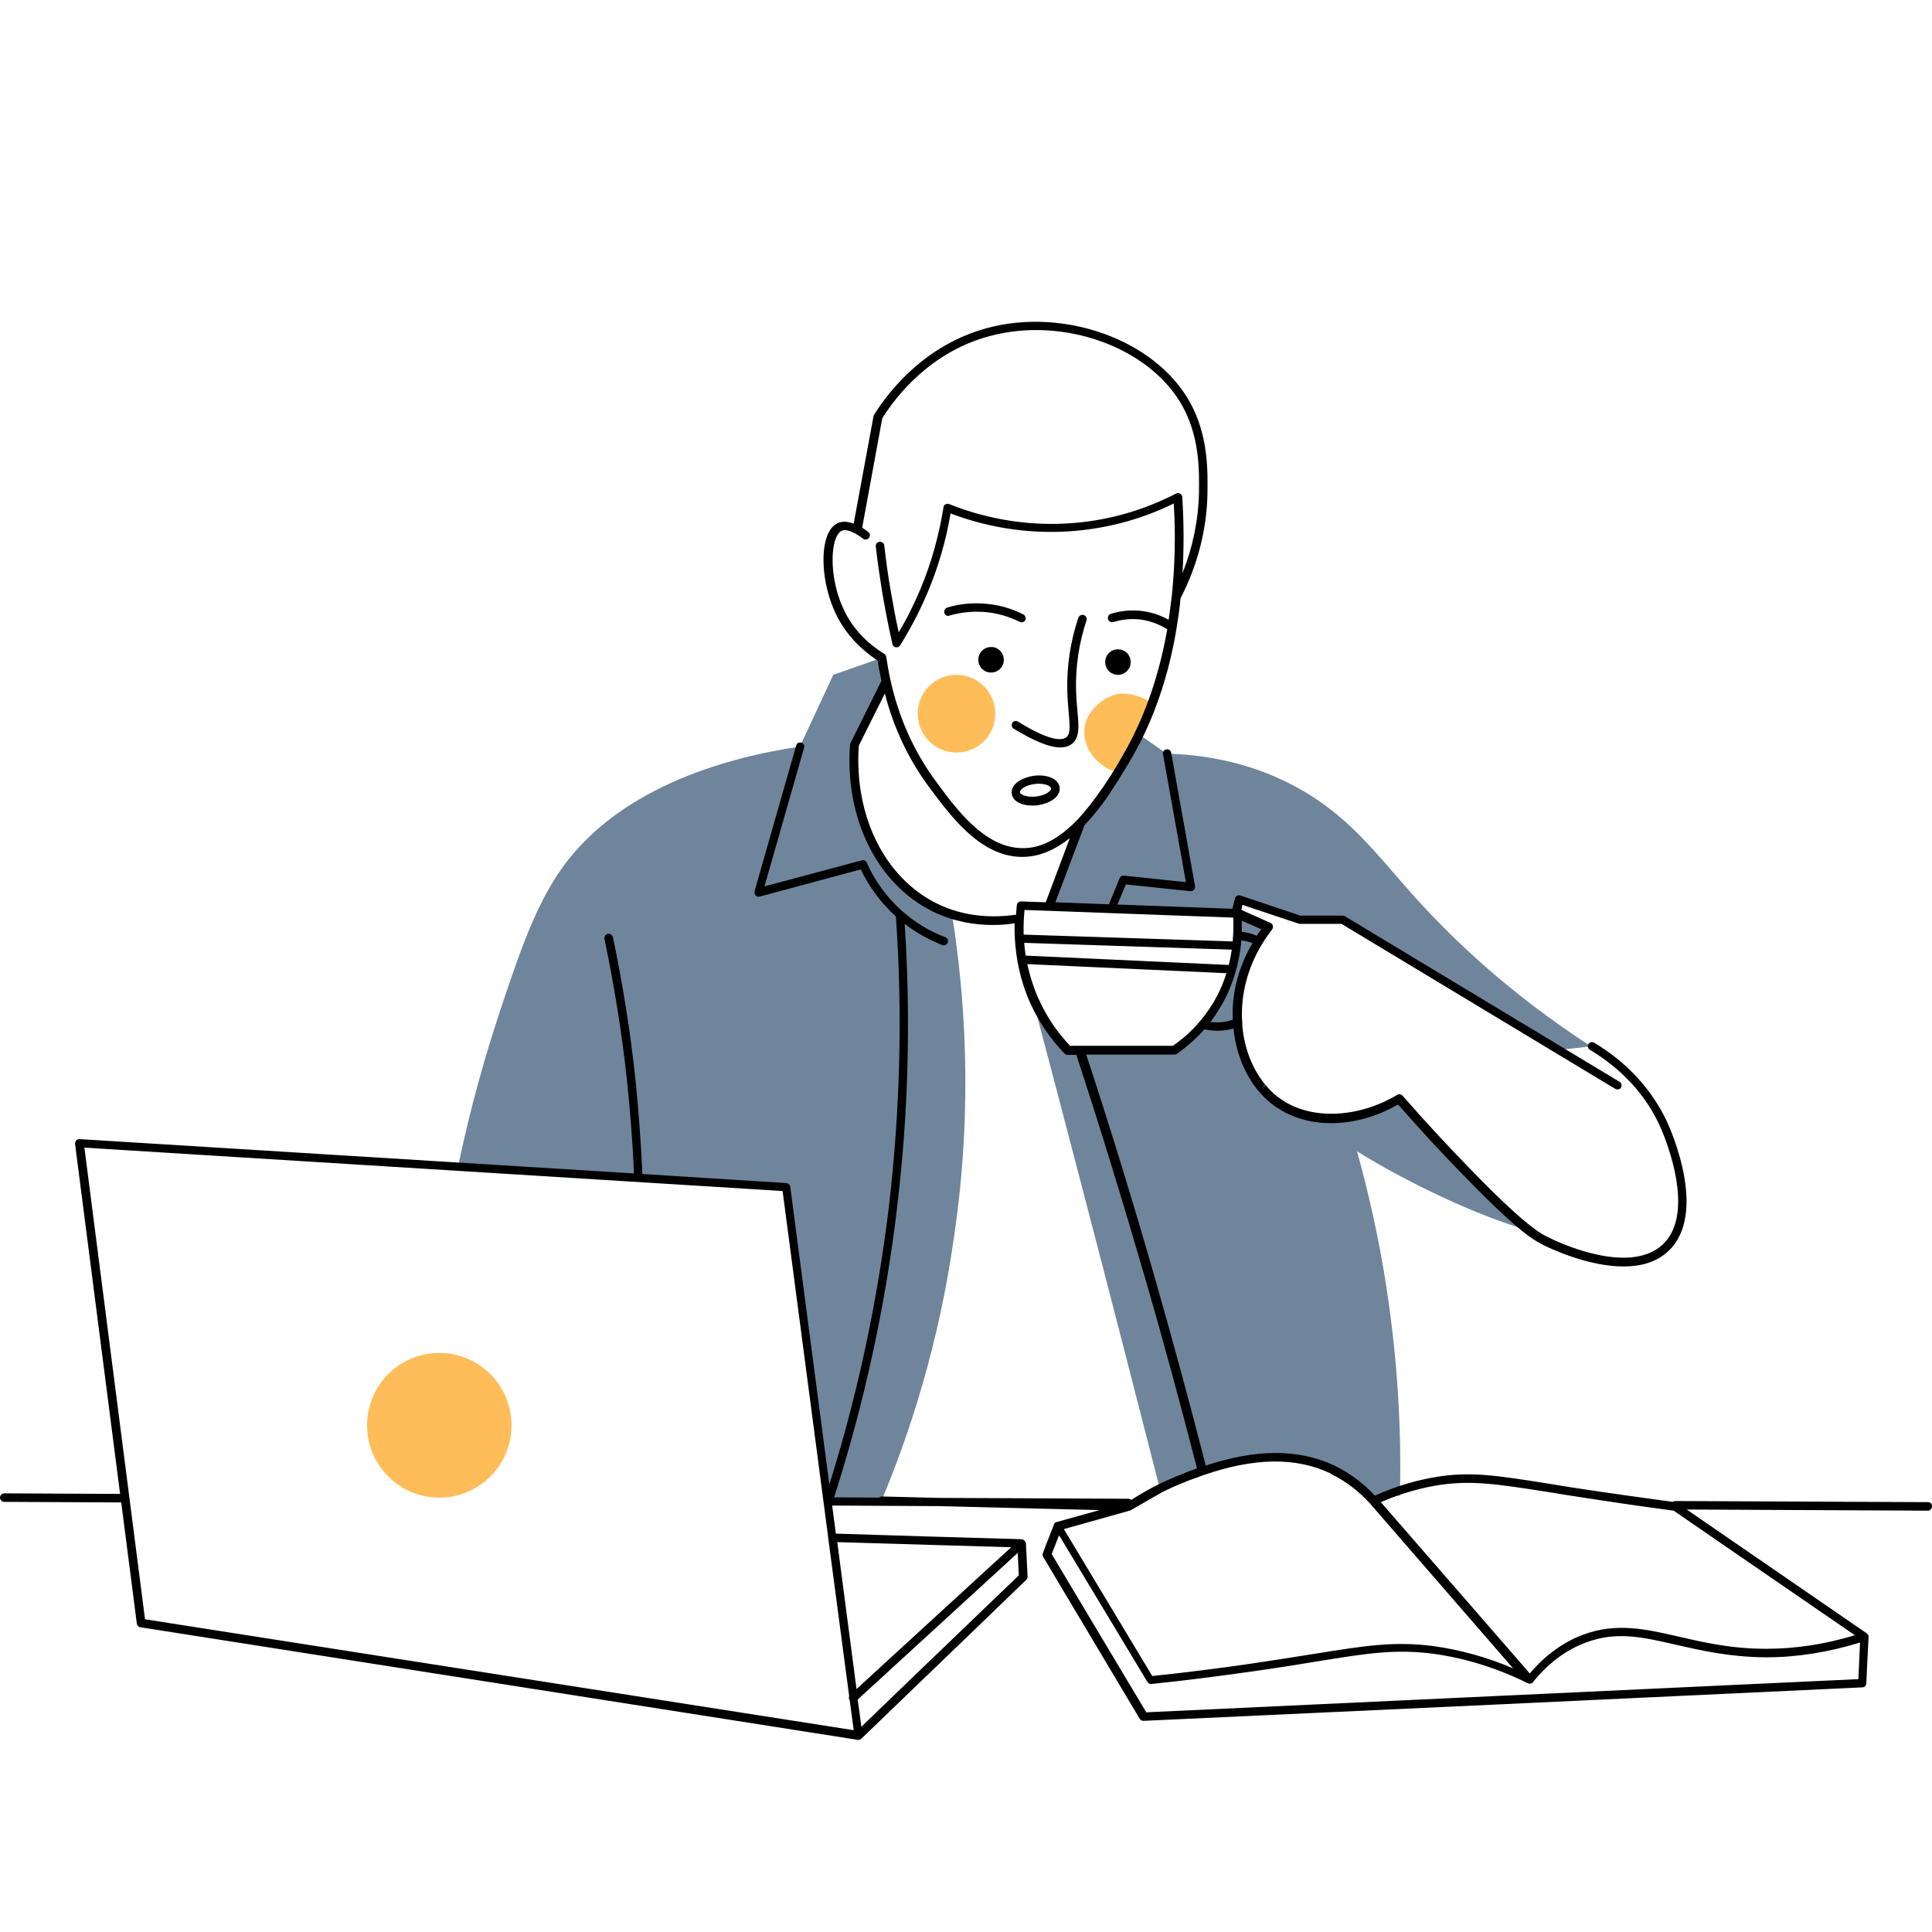 <?xml version="1.0" encoding="UTF-8"?> <svg xmlns="http://www.w3.org/2000/svg" width="375" viewBox="0 0 375 375" height="375"> <defs> <clipPath id="a"> <path d="M 0 62.457 L 375 62.457 L 375 337.699 L 0 337.699 Z M 0 62.457"></path> </clipPath> </defs> <path fill="#FFF" d="M-37.5 -37.5H412.5V412.5H-37.5z"></path> <path fill="#FFF" d="M-37.5 -37.5H412.5V412.5H-37.5z"></path> <path fill="#FFF" d="M 161.852 130.926 L 155.367 144.855 M 161.852 130.926 L 171.254 127.625 C 169.055 126.246 165.316 123.438 163.062 118.594 C 160.039 112.262 160.039 103.512 163.062 102.191 C 163.723 101.914 164.766 101.859 166.414 102.793 C 167.789 95.473 169.109 88.152 170.484 80.883 C 172.52 77.637 179.281 67.891 191.816 64.48 C 206.332 60.516 223.703 66.406 230.355 78.461 C 233.82 84.738 233.711 91.508 233.652 95.695 C 233.488 104.941 230.41 112.043 228.43 115.84 C 228.211 117.77 227.938 119.695 227.605 121.734 C 226.449 128.449 224.527 135.66 221.176 142.543 L 226.562 146.285 C 232.773 146.449 241.68 147.551 250.805 152.285 C 261.855 158.012 267.078 165.664 275.051 174.473 C 282.145 182.344 293.027 192.75 308.973 203.152 C 312.215 205.082 318.867 209.652 322.824 218.184 C 323.375 219.34 330.578 235.359 323.266 242.242 C 316.285 248.789 301.66 241.801 300.176 241.082 C 299.297 240.645 298.359 240.148 296.988 239.102 C 291.766 237.344 285.992 235.141 279.891 232.273 C 273.73 229.414 268.234 226.387 263.508 223.469 C 265.707 231.449 267.797 240.422 269.277 250.277 C 271.477 264.754 272.082 277.914 271.863 289.145 C 273.785 288.539 275.984 287.879 278.461 287.492 C 286.32 286.117 291.766 287.383 306.5 289.641 C 310.785 290.301 317.273 291.293 325.301 292.336 C 337.395 300.816 349.656 309.238 361.914 317.66 C 361.75 320.688 361.641 323.66 361.477 326.688 C 314.965 328.836 268.508 330.984 222 333.184 C 215.73 322.727 209.465 312.211 203.195 301.754 C 203.91 299.879 204.625 298.062 205.34 296.191 C 209.902 294.926 214.469 293.656 219.027 292.395 L 182.086 291.512 L 171.199 291.238 L 160.863 291.238 L 152.562 230.406 C 155.531 253.086 158.555 275.766 161.523 298.449 C 173.785 298.777 186.043 299.164 198.301 299.551 C 198.414 301.695 198.523 303.844 198.633 306.043 C 187.965 316.34 177.301 326.578 166.637 336.875 C 120.234 329.605 73.887 322.285 27.488 314.965 L 15.395 221.871 L 89.008 226.441 C 90.438 219.285 92.801 209.266 96.703 197.594 C 100.609 185.703 103.523 177.336 107.812 170.508 C 118.859 152.945 141.293 147 155.367 144.855"></path> <path fill="#FFBD59" d="M 99.289 276.648 C 99.289 284.41 93.02 290.688 85.27 290.688 C 77.52 290.688 71.25 284.41 71.25 276.648 C 71.25 268.883 77.52 262.609 85.27 262.609 C 93.02 262.609 99.289 268.883 99.289 276.648 Z M 193.188 138.523 C 193.188 142.707 189.836 146.066 185.656 146.066 C 181.48 146.066 178.125 142.707 178.125 138.523 C 178.125 134.34 181.48 130.98 185.656 130.98 C 189.836 130.98 193.188 134.34 193.188 138.523 Z M 217.984 149.699 C 215.785 150.578 210.453 147 210.453 142.156 C 210.453 137.641 215.07 134.559 217.984 134.613 C 218.535 134.613 219.469 134.723 220.402 135 C 222 135.441 223.152 136.156 223.922 136.652 C 223.043 138.082 221.723 140.449 220.625 143.531 C 219.086 147.496 219.195 149.258 217.984 149.699"></path> <path fill="#6F859B" d="M 219.414 145.789 Z M 217.984 148.27 Z M 184.781 177.445 C 181.867 176.344 177.191 174.031 173.07 169.352 C 173.012 169.297 173.012 169.297 172.961 169.242 C 164.273 159.277 165.59 146.836 165.867 144.523 C 167.898 140.449 169.938 136.32 171.969 132.246 C 171.969 132.191 171.969 132.137 171.914 132.027 C 171.637 130.594 171.418 129.109 171.145 127.676 L 161.742 130.98 L 155.254 144.91 C 141.184 147 118.75 152.945 107.699 170.562 C 103.414 177.391 100.5 185.758 96.594 197.648 C 92.746 209.375 90.383 219.395 88.898 226.496 L 89.117 226.496 C 92.086 226.66 95 226.77 97.969 226.938 L 123.809 228.586 L 152.453 230.461 L 160.754 291.293 L 171.09 291.293 C 176.477 278.465 182.25 261.016 185.219 239.762 C 188.957 214.273 187.199 192.695 184.781 177.445 Z M 274.941 174.473 C 266.969 165.664 261.746 158.012 250.695 152.285 C 241.57 147.551 232.664 146.449 226.449 146.285 L 221.066 142.543 C 220.898 142.871 220.734 143.203 220.57 143.531 C 220.516 143.699 220.402 143.863 220.348 143.973 C 220.129 144.469 219.852 144.91 219.578 145.406 C 218.203 147.938 216.609 150.688 214.578 153.441 C 214.578 153.496 214.52 153.551 214.52 153.551 C 212.871 155.867 211.223 157.902 209.629 159.719 C 207.594 165.059 205.613 170.398 203.582 175.738 C 207.594 175.902 211.605 176.07 215.676 176.234 C 223.152 176.562 230.629 176.84 238.109 177.172 C 238.711 177.172 239.262 177.223 239.867 177.223 C 240.031 176.398 240.195 175.52 240.305 174.691 L 252.07 178.602 L 260.375 178.602 L 302.156 203.812 C 304.355 203.594 306.609 203.375 308.809 203.098 C 292.918 192.805 282.09 182.344 274.941 174.473 Z M 279.777 232.273 C 273.621 229.414 268.125 226.387 263.398 223.469 C 265.598 231.449 267.684 240.422 269.168 250.277 C 271.367 264.754 271.973 277.914 271.754 289.145 C 271.754 289.527 271.754 289.918 271.754 290.246 C 270.047 290.578 268.344 290.852 266.695 291.18 C 265.211 289.418 263.617 288.043 262.078 286.996 C 261.031 286.281 259.988 285.73 258.887 285.238 C 258.777 285.18 258.668 285.125 258.559 285.07 C 250.148 281.383 240.359 283.199 233.488 285.457 C 232.883 285.676 232.277 285.84 231.672 286.062 C 231.18 286.227 230.738 286.391 230.301 286.559 C 230.078 286.613 229.859 286.723 229.641 286.777 C 229.254 286.941 228.926 287.051 228.598 287.219 C 226.891 287.934 225.684 288.539 225.074 288.816 C 225.074 288.816 225.074 288.816 225.074 288.758 C 220.184 269.656 215.293 250.555 210.289 231.449 C 206.879 218.293 203.414 205.191 199.953 192.086 C 200.062 192.363 200.172 192.637 200.281 192.914 C 200.5 193.41 200.723 193.961 200.996 194.512 C 201.273 195.062 201.547 195.613 201.875 196.215 C 201.984 196.383 202.098 196.605 202.207 196.766 C 202.48 197.266 202.758 197.758 203.086 198.254 C 203.855 199.465 204.625 200.512 205.395 201.445 C 205.672 201.777 205.945 202.109 206.164 202.383 C 206.551 202.879 206.988 203.262 207.32 203.648 L 227.879 203.648 C 229.473 202.547 231.453 200.953 233.434 198.695 C 234.039 197.98 234.695 197.152 235.305 196.273 C 238.984 190.875 239.977 185.316 240.195 181.352 C 240.305 179.59 240.195 178.16 240.141 177.223 C 240.141 177.172 240.141 177.113 240.141 177.113 C 242.117 178.051 244.098 178.988 246.078 179.867 C 245.641 180.418 244.98 181.297 244.207 182.453 C 242.395 185.316 240.195 189.887 240.031 195.777 C 240.031 195.941 240.031 196.105 240.031 196.273 C 240.031 196.824 240.031 197.703 240.086 198.75 C 240.086 198.859 240.086 199.023 240.086 199.133 C 240.305 202.383 241.242 207.227 244.703 210.973 C 244.758 211.027 244.758 211.082 244.867 211.137 C 250.641 217.191 261.473 218.184 271.477 213.172 C 275.547 218.02 280.164 223.082 285.332 228.203 C 289.234 232.113 293.137 235.691 296.879 238.938 C 291.656 237.344 285.883 235.141 279.777 232.273"></path> <g clip-path="url(#a)"> <path d="M 203.414 153.828 C 202.867 154.215 202.043 154.488 201.16 154.598 C 199.348 154.816 198.027 154.266 197.973 153.773 C 197.973 153.551 198.191 153.223 198.578 152.945 C 199.129 152.562 199.953 152.285 200.832 152.176 C 201.105 152.121 201.383 152.121 201.656 152.121 C 203.031 152.121 203.965 152.617 204.023 153 C 204.074 153.223 203.801 153.551 203.414 153.828 Z M 200.668 150.578 C 199.512 150.746 198.469 151.129 197.645 151.68 C 196.711 152.34 196.27 153.168 196.379 154.047 C 196.543 155.477 198.191 156.359 200.336 156.359 C 200.668 156.359 200.996 156.359 201.383 156.305 C 202.535 156.141 203.582 155.754 204.406 155.203 C 205.34 154.543 205.781 153.719 205.672 152.836 C 205.449 151.188 203.305 150.25 200.668 150.578 Z M 214.52 128.504 C 214.52 127.125 215.621 126.027 216.996 126.027 C 218.371 126.027 219.469 127.125 219.469 128.504 C 219.469 129.879 218.371 130.98 216.996 130.98 C 215.621 130.98 214.52 129.879 214.52 128.504 Z M 194.84 128.062 C 194.84 129.441 193.738 130.543 192.363 130.543 C 190.988 130.543 189.891 129.441 189.891 128.062 C 189.891 126.688 190.988 125.586 192.363 125.586 C 193.684 125.531 194.84 126.688 194.84 128.062 Z M 183.293 118.98 C 183.184 118.539 183.406 118.098 183.844 117.934 C 186.371 117.164 188.957 116.941 191.598 117.219 C 194.07 117.438 196.434 118.156 198.633 119.258 C 199.02 119.477 199.184 119.969 199.02 120.355 C 198.852 120.633 198.578 120.797 198.301 120.797 C 198.191 120.797 198.027 120.742 197.918 120.688 C 195.883 119.695 193.684 119.035 191.43 118.816 C 189.012 118.594 186.648 118.816 184.285 119.477 C 183.898 119.695 183.457 119.418 183.293 118.98 Z M 197.586 140.062 C 204.074 144.082 206.273 143.699 206.988 143.09 C 207.812 142.43 207.648 140.781 207.43 138.25 C 207.32 137.035 207.207 135.66 207.156 134.062 C 207.047 129.328 207.758 124.539 209.297 119.918 C 209.465 119.477 209.902 119.258 210.344 119.367 C 210.781 119.531 211.004 119.969 210.895 120.41 C 209.406 124.871 208.75 129.441 208.859 134.008 C 208.914 135.551 209.023 136.871 209.133 138.082 C 209.406 141 209.574 143.148 208.09 144.359 C 207.484 144.855 206.715 145.074 205.781 145.074 C 203.691 145.074 200.777 143.863 196.762 141.441 C 196.379 141.223 196.27 140.727 196.488 140.285 C 196.711 139.953 197.203 139.844 197.586 140.062 Z M 360.047 317.387 C 354.273 319.148 348.555 320.027 342.895 320.027 C 342.84 320.027 342.785 320.027 342.727 320.027 C 335.969 320.027 330.578 318.762 325.797 317.66 C 319.363 316.176 313.754 314.91 307.324 317.277 C 303.473 318.707 299.957 321.238 296.934 324.816 L 268.016 291.566 C 269.332 291.016 270.652 290.465 272.027 290.027 C 274.227 289.309 276.371 288.758 278.516 288.375 C 285.277 287.219 290.223 287.988 301.109 289.695 C 302.707 289.969 304.41 290.246 306.277 290.52 C 312.602 291.512 318.648 292.395 324.859 293.219 C 336.297 301.09 347.73 308.961 359.219 316.836 Z M 361.035 318.816 L 360.707 325.918 C 314.637 328.066 268.562 330.215 222.492 332.359 L 217.324 323.719 C 212.926 316.34 208.527 309.02 204.133 301.641 L 204.57 300.539 C 204.898 299.715 205.23 298.836 205.559 298.008 L 205.945 298.613 C 211.555 307.918 217.105 317.168 222.715 326.469 C 222.879 326.746 223.207 326.91 223.484 326.855 C 230.078 326.195 236.785 325.312 243.383 324.379 C 248.113 323.719 252.016 323.059 255.48 322.508 C 265.598 320.855 270.707 320.082 277.965 320.965 C 284.234 321.789 290.5 323.719 296.602 326.746 C 296.711 326.801 296.82 326.801 296.934 326.801 C 297.043 326.801 297.152 326.746 297.207 326.746 L 297.262 326.746 C 297.371 326.688 297.426 326.637 297.484 326.578 C 300.449 322.891 303.914 320.25 307.816 318.816 C 313.812 316.559 318.867 317.77 325.355 319.258 C 330.195 320.359 335.691 321.625 342.672 321.68 C 342.727 321.68 342.785 321.68 342.895 321.68 C 348.832 321.68 354.934 320.688 361.035 318.816 Z M 219.25 293.219 C 219.305 293.219 219.305 293.219 219.25 293.219 C 219.305 293.164 219.414 293.164 219.414 293.164 L 225.461 289.695 C 225.516 289.695 225.516 289.641 225.516 289.641 C 227 288.926 228.43 288.266 229.914 287.715 C 230.023 287.656 230.137 287.602 230.246 287.547 L 230.52 287.438 C 230.961 287.273 231.398 287.109 231.895 286.941 C 232.387 286.777 232.938 286.559 233.543 286.336 L 233.598 286.336 C 233.652 286.336 233.652 286.281 233.711 286.281 C 243.492 282.922 251.465 282.812 258.176 285.949 C 258.227 285.949 258.285 286.008 258.336 286.062 L 258.395 286.117 C 261.199 287.492 263.727 289.418 265.926 291.844 L 293.688 323.828 C 288.574 321.625 283.297 320.195 278.02 319.477 C 270.488 318.543 265.047 319.422 255.039 321.02 C 251.629 321.57 247.727 322.176 243 322.891 C 236.566 323.828 230.023 324.652 223.648 325.312 C 218.148 316.176 212.652 307.035 207.156 297.898 L 206.496 296.797 Z M 196.27 300.32 L 166.25 327.848 L 162.516 299.328 C 173.727 299.66 185 299.988 196.27 300.32 Z M 176.203 326.469 L 167.188 335.168 C 166.965 333.406 166.746 331.645 166.473 329.883 L 197.535 301.422 L 197.754 305.77 C 190.605 312.652 183.406 319.531 176.203 326.469 Z M 28.148 314.301 L 16.383 222.754 L 151.902 231.176 L 160.754 298.449 L 160.754 298.504 L 164.824 329.223 C 164.711 329.496 164.766 329.828 164.934 330.047 C 165.207 331.977 165.426 333.902 165.699 335.828 Z M 201.656 194.016 C 200.559 191.648 199.898 189.336 199.402 187.133 L 238.051 188.895 C 237.336 191.207 236.238 193.629 234.645 195.941 C 232.773 198.695 230.465 201.062 227.66 202.988 L 207.703 202.988 C 205.176 200.344 203.141 197.316 201.656 194.016 Z M 181.809 175.352 C 171.695 170.344 165.758 158.344 166.691 144.742 L 171.75 134.613 C 173.453 141.277 176.367 147.441 180.383 152.836 C 184.559 158.453 190.277 166.215 198.25 166.324 C 198.301 166.324 198.359 166.324 198.414 166.324 C 201.547 166.324 204.57 165.113 207.648 162.691 L 202.977 175.133 L 198.191 174.969 C 197.754 174.969 197.426 175.242 197.367 175.684 C 197.312 176.289 197.258 176.895 197.203 177.555 C 193.137 178.105 187.418 178.16 181.809 175.352 Z M 163.777 118.32 C 161.414 113.363 161.141 107.473 162.184 104.613 C 162.516 103.785 162.898 103.234 163.391 103.016 C 164.105 102.684 165.152 103.125 165.922 103.512 C 165.977 103.512 165.977 103.566 166.031 103.566 C 166.473 103.84 166.965 104.117 167.516 104.555 C 167.898 104.832 168.395 104.777 168.672 104.391 C 168.945 104.004 168.891 103.512 168.504 103.234 C 168.066 102.902 167.68 102.684 167.352 102.41 L 171.254 81.16 C 174.223 76.48 180.82 68.277 192.035 65.25 C 206.383 61.34 223.207 67.395 229.531 78.848 C 232.883 84.957 232.773 91.398 232.719 95.695 C 232.609 100.922 231.512 106.262 229.531 111.219 C 229.805 106.43 229.805 101.473 229.473 96.465 C 229.473 96.188 229.312 95.969 229.035 95.805 C 228.816 95.695 228.488 95.637 228.266 95.805 C 222.164 98.941 215.676 100.867 208.859 101.473 C 200.559 102.242 192.035 100.977 184.23 97.84 C 184.008 97.73 183.734 97.785 183.516 97.895 C 183.293 98.004 183.129 98.223 183.129 98.5 C 182.25 103.953 180.766 109.289 178.676 114.301 C 177.469 117.164 176.094 119.969 174.441 122.723 C 173.836 120.082 173.344 117.273 172.848 114.465 C 172.355 111.66 171.969 108.797 171.637 105.879 C 171.586 105.438 171.199 105.105 170.703 105.16 C 170.266 105.219 169.938 105.602 169.988 106.098 C 170.32 109.016 170.762 111.934 171.199 114.738 C 171.805 118.266 172.465 121.734 173.234 125.035 C 173.289 125.367 173.562 125.586 173.895 125.641 C 174.223 125.695 174.555 125.531 174.719 125.254 C 176.809 121.898 178.621 118.43 180.105 114.852 C 182.141 110.008 183.625 104.887 184.504 99.656 C 192.312 102.629 200.723 103.785 208.969 103.016 C 215.512 102.41 221.891 100.648 227.824 97.73 C 228.211 103.84 228.047 109.898 227.441 115.676 C 227.273 117.164 227.055 118.707 226.836 120.301 C 225.738 119.695 224.582 119.199 223.375 118.926 C 220.184 118.098 217.379 118.594 215.621 119.145 C 215.18 119.258 214.961 119.75 215.07 120.191 C 215.18 120.633 215.676 120.852 216.117 120.742 C 217.711 120.246 220.184 119.805 222.988 120.578 C 224.25 120.906 225.461 121.457 226.562 122.117 C 225.297 129.441 223.152 136.211 220.293 142.156 L 220.074 142.598 C 219.965 142.762 219.91 142.98 219.801 143.148 C 219.742 143.312 219.633 143.422 219.578 143.59 C 219.359 144.027 219.086 144.523 218.867 144.965 C 218.371 145.844 217.875 146.727 217.27 147.77 L 217.051 148.156 C 216.172 149.645 215.125 151.297 213.973 153 C 213.973 153 213.973 153.059 213.918 153.059 L 213.863 153.113 C 212.211 155.535 210.617 157.516 209.078 159.168 L 209.023 159.223 C 205.395 162.91 201.934 164.727 198.301 164.617 C 191.156 164.508 185.715 157.188 181.754 151.789 C 177.41 145.957 174.387 139.184 172.793 131.805 C 172.465 130.32 172.246 128.891 172.023 127.516 C 171.969 127.293 171.859 127.074 171.637 126.906 C 168.121 124.762 165.371 121.785 163.777 118.32 Z M 243.934 181.629 C 242.945 181.188 241.898 180.969 241.02 180.859 C 241.02 180.09 241.02 179.371 241.02 178.711 L 244.812 180.363 C 244.484 180.801 244.207 181.188 243.934 181.629 Z M 198.797 183.004 L 239.094 184.328 C 238.934 185.262 238.766 186.309 238.492 187.297 L 199.074 185.48 C 198.961 184.602 198.852 183.777 198.797 183.004 Z M 198.852 176.621 L 239.371 178.105 C 239.426 179.371 239.426 180.969 239.262 182.73 L 198.688 181.41 C 198.633 179.59 198.742 177.996 198.852 176.621 Z M 239.262 195.941 C 239.262 196.105 239.262 196.328 239.262 196.438 C 239.262 196.934 239.262 197.484 239.262 197.98 C 239.207 197.98 239.207 197.98 239.152 197.98 C 237.832 198.418 236.402 198.531 234.918 198.363 C 235.305 197.926 235.633 197.43 235.961 196.934 C 239.371 191.926 240.582 186.637 240.965 182.508 C 241.625 182.621 242.395 182.785 243.109 183.059 C 240.746 187.023 239.426 191.484 239.262 195.941 Z M 374.23 291.566 L 325.133 291.348 C 324.973 291.348 324.805 291.402 324.695 291.512 C 318.594 290.688 312.656 289.859 306.5 288.926 C 304.629 288.648 302.926 288.375 301.332 288.098 C 290.281 286.336 285.223 285.512 278.184 286.777 C 275.984 287.164 273.785 287.715 271.477 288.484 C 269.883 289.035 268.344 289.641 266.859 290.301 C 264.605 287.879 262.023 285.949 259.219 284.574 L 259.16 284.52 C 259.051 284.465 258.941 284.41 258.887 284.41 C 252.016 281.219 243.824 281.219 234.039 284.465 C 230.906 272.242 227.551 259.914 224.09 247.801 C 219.965 233.434 215.512 218.898 210.836 204.695 L 227.992 204.695 C 228.156 204.695 228.32 204.641 228.43 204.531 C 230.41 203.152 232.223 201.559 233.762 199.793 C 234.645 199.961 235.469 200.07 236.348 200.07 C 237.391 200.07 238.438 199.906 239.426 199.633 C 239.867 204.199 241.57 208.492 244.207 211.688 C 244.266 211.742 244.316 211.797 244.375 211.852 C 245.363 213.062 246.516 214.109 247.781 214.934 C 254.105 219.23 263.285 219.008 271.367 214.383 C 275.711 219.34 280.219 224.238 284.84 228.918 C 290.172 234.367 293.855 237.781 296.438 239.707 L 296.492 239.762 C 297.922 240.809 298.969 241.359 299.844 241.801 C 301 242.352 308.258 245.82 315.129 245.82 C 318.375 245.82 321.508 245.051 323.871 242.793 C 331.457 235.578 324.422 219.613 323.598 217.797 C 320.684 211.52 315.789 206.184 309.414 202.383 C 309.027 202.164 308.531 202.273 308.312 202.66 C 308.094 203.043 308.203 203.539 308.586 203.762 C 312.82 206.293 318.648 210.859 322.109 218.402 C 322.441 219.062 329.645 234.973 322.773 241.523 C 316.23 247.691 302.211 241.031 300.617 240.203 C 299.684 239.762 298.801 239.27 297.594 238.332 L 297.535 238.277 C 295.008 236.402 291.324 232.992 286.102 227.652 C 281.375 222.809 276.699 217.797 272.246 212.68 C 271.973 212.402 271.531 212.293 271.203 212.512 C 263.617 217.027 254.602 217.41 248.773 213.449 C 247.617 212.68 246.574 211.742 245.691 210.641 C 245.641 210.586 245.641 210.586 245.641 210.586 L 245.035 211.137 L 245.582 210.531 C 243.109 207.559 241.516 203.484 241.133 199.133 L 241.133 198.969 C 241.133 198.914 241.133 198.859 241.133 198.695 C 241.074 197.867 241.02 197.098 241.074 196.273 C 241.074 196.164 241.074 195.996 241.074 195.887 C 241.242 191.375 242.668 186.914 245.145 182.949 C 245.641 182.125 246.242 181.297 246.902 180.418 C 247.066 180.199 247.121 179.977 247.066 179.699 C 247.012 179.48 246.848 179.262 246.629 179.152 L 240.965 176.621 L 241.133 175.629 L 252.016 179.262 C 252.125 179.316 252.18 179.316 252.289 179.316 L 260.375 179.316 L 313.535 211.355 C 313.922 211.578 314.414 211.469 314.637 211.082 C 314.855 210.695 314.746 210.199 314.359 209.98 L 261.031 177.832 C 260.922 177.773 260.758 177.719 260.594 177.719 L 252.402 177.719 L 240.746 173.812 C 240.527 173.758 240.25 173.758 240.086 173.867 C 239.867 173.977 239.758 174.195 239.699 174.418 L 239.207 176.398 L 216.887 175.57 L 218.535 171.664 L 231.07 172.984 C 231.344 172.984 231.562 172.93 231.73 172.711 C 231.895 172.543 232.004 172.27 231.949 171.992 L 227.332 146.121 C 227.273 145.68 226.836 145.352 226.398 145.461 C 225.957 145.516 225.625 145.957 225.738 146.395 L 230.188 171.223 L 218.148 169.957 C 217.82 169.902 217.434 170.121 217.324 170.453 L 215.234 175.52 L 204.848 175.133 L 210.508 160.156 C 212.102 158.508 213.695 156.527 215.344 154.102 C 215.402 154.047 215.457 153.938 215.457 153.883 C 216.609 152.176 217.652 150.523 218.535 149.039 L 218.754 148.652 C 219.414 147.609 219.91 146.672 220.402 145.789 C 220.68 145.293 220.898 144.855 221.176 144.359 C 221.285 144.191 221.34 144.027 221.395 143.918 C 221.504 143.754 221.613 143.531 221.668 143.367 L 221.891 142.93 C 224.914 136.652 227.113 129.605 228.375 121.898 C 228.707 119.859 228.98 117.934 229.145 116.117 C 232.445 109.73 234.258 102.742 234.367 95.746 C 234.422 91.566 234.586 84.574 230.961 78.078 C 224.309 66.02 206.605 59.578 191.484 63.707 C 179.668 66.957 172.738 75.598 169.66 80.5 C 169.605 80.609 169.551 80.664 169.551 80.773 L 165.699 101.641 C 164.547 101.199 163.5 101.145 162.625 101.527 C 161.742 101.914 161.027 102.793 160.535 104.062 C 159.16 107.75 159.875 114.191 162.184 119.035 C 163.887 122.668 166.691 125.805 170.375 128.227 C 170.539 129.496 170.812 130.816 171.09 132.137 L 165.098 144.191 C 165.043 144.305 165.043 144.414 164.988 144.523 C 163.941 158.895 170.266 171.555 180.984 176.895 C 185.055 178.875 189.121 179.539 192.641 179.539 C 194.234 179.539 195.664 179.426 196.93 179.207 C 196.93 180.141 196.93 181.133 196.984 182.18 C 197.203 185.922 197.973 190.273 200.008 194.785 C 201.656 198.363 203.855 201.613 206.605 204.473 C 206.77 204.641 206.988 204.75 207.207 204.75 L 208.914 204.75 C 213.641 219.117 218.094 233.762 222.328 248.297 C 225.848 260.406 229.199 272.793 232.336 285.016 C 231.949 285.125 231.621 285.289 231.289 285.398 C 230.797 285.566 230.355 285.73 229.969 285.898 L 229.75 286.008 C 229.586 286.062 229.422 286.117 229.312 286.172 C 227.77 286.777 226.23 287.438 224.691 288.207 C 222.934 289.09 221.227 290.078 219.578 291.125 C 219.414 291.016 219.25 290.906 219.027 290.906 L 182.195 290.742 L 171.199 290.465 C 170.98 290.465 170.812 290.52 170.648 290.688 L 161.906 290.629 C 167.738 272.41 171.859 253.527 174.113 234.477 C 176.312 216.199 176.809 197.703 175.598 179.316 C 177.797 181.023 180.27 182.398 182.91 183.445 C 183.02 183.5 183.129 183.5 183.184 183.5 C 183.516 183.5 183.844 183.281 183.953 182.949 C 184.117 182.508 183.898 182.07 183.457 181.902 C 180.383 180.75 177.633 179.039 175.16 176.895 C 172.246 174.309 169.824 171.059 168.23 167.426 C 168.066 167.039 167.68 166.875 167.297 166.984 L 148.383 172.051 L 156.078 145.129 C 156.191 144.688 155.969 144.25 155.531 144.141 C 155.09 144.027 154.652 144.25 154.543 144.688 L 146.457 172.984 C 146.406 173.262 146.457 173.59 146.68 173.812 C 146.898 174.031 147.172 174.086 147.449 174.031 L 167.074 168.746 C 168.723 172.215 171.09 175.352 173.895 177.887 C 175.211 196.656 174.719 215.598 172.52 234.312 C 170.32 252.535 166.473 270.648 160.973 288.152 L 153.387 230.348 C 153.332 229.965 153.004 229.688 152.617 229.633 L 124.688 227.871 C 124.414 221.871 123.973 215.762 123.367 209.762 C 122.379 200.457 120.895 191.098 118.969 181.902 C 118.859 181.465 118.422 181.188 117.98 181.242 C 117.543 181.352 117.266 181.793 117.32 182.234 C 119.246 191.375 120.73 200.676 121.719 209.926 C 122.324 215.816 122.82 221.816 123.039 227.762 L 15.449 221.102 C 15.227 221.102 14.953 221.156 14.789 221.375 C 14.625 221.539 14.57 221.816 14.57 222.035 L 23.309 289.969 L 0.824 289.859 C 0.383 289.859 0 290.246 0 290.688 C 0 291.125 0.383 291.512 0.824 291.512 L 23.531 291.621 L 26.555 315.129 C 26.609 315.516 26.883 315.789 27.215 315.844 L 166.473 337.699 C 166.523 337.699 166.582 337.699 166.582 337.699 C 166.691 337.699 166.801 337.699 166.91 337.645 C 166.965 337.645 167.02 337.59 167.074 337.535 C 167.133 337.535 167.133 337.48 167.188 337.48 L 177.359 327.68 C 184.613 320.688 191.926 313.699 199.184 306.652 C 199.348 306.484 199.457 306.266 199.457 306.043 L 199.129 299.551 C 199.129 299.496 199.129 299.438 199.074 299.383 C 199.074 299.328 199.074 299.273 199.02 299.273 C 199.02 299.219 198.961 299.164 198.91 299.109 C 198.91 299.109 198.91 299.055 198.852 299.055 C 198.797 299 198.742 298.945 198.633 298.887 L 198.578 298.836 C 198.523 298.836 198.469 298.777 198.414 298.777 C 198.359 298.777 198.359 298.777 198.301 298.777 L 197.258 298.723 C 185.605 298.395 173.945 298.062 162.238 297.676 L 161.523 292.227 L 182.195 292.336 L 213.422 293.109 L 205.121 295.422 L 205.066 295.422 C 205.008 295.422 204.898 295.477 204.848 295.531 C 204.789 295.531 204.789 295.586 204.734 295.586 C 204.68 295.641 204.625 295.75 204.57 295.859 C 204.57 295.859 204.57 295.859 204.57 295.914 C 204.023 297.293 203.527 298.613 202.977 299.988 L 202.426 301.477 C 202.316 301.695 202.371 301.973 202.48 302.191 C 206.934 309.68 211.387 317.109 215.84 324.598 L 221.227 333.625 C 221.395 333.902 221.668 334.012 221.941 334.012 C 221.941 334.012 221.941 334.012 222 334.012 C 268.508 331.863 314.965 329.719 361.477 327.516 C 361.914 327.516 362.246 327.129 362.246 326.746 L 362.684 317.719 L 362.684 317.66 C 362.684 317.605 362.684 317.496 362.633 317.441 L 362.633 317.387 C 362.574 317.277 362.574 317.219 362.465 317.168 L 362.41 317.109 C 362.355 317.055 362.355 317.055 362.301 317 L 360.047 315.461 C 349.16 307.973 338.277 300.484 327.391 292.996 L 374.176 293.219 C 374.613 293.219 375 292.832 375 292.395 C 375.055 291.953 374.727 291.566 374.23 291.566"></path> </g> </svg> 
